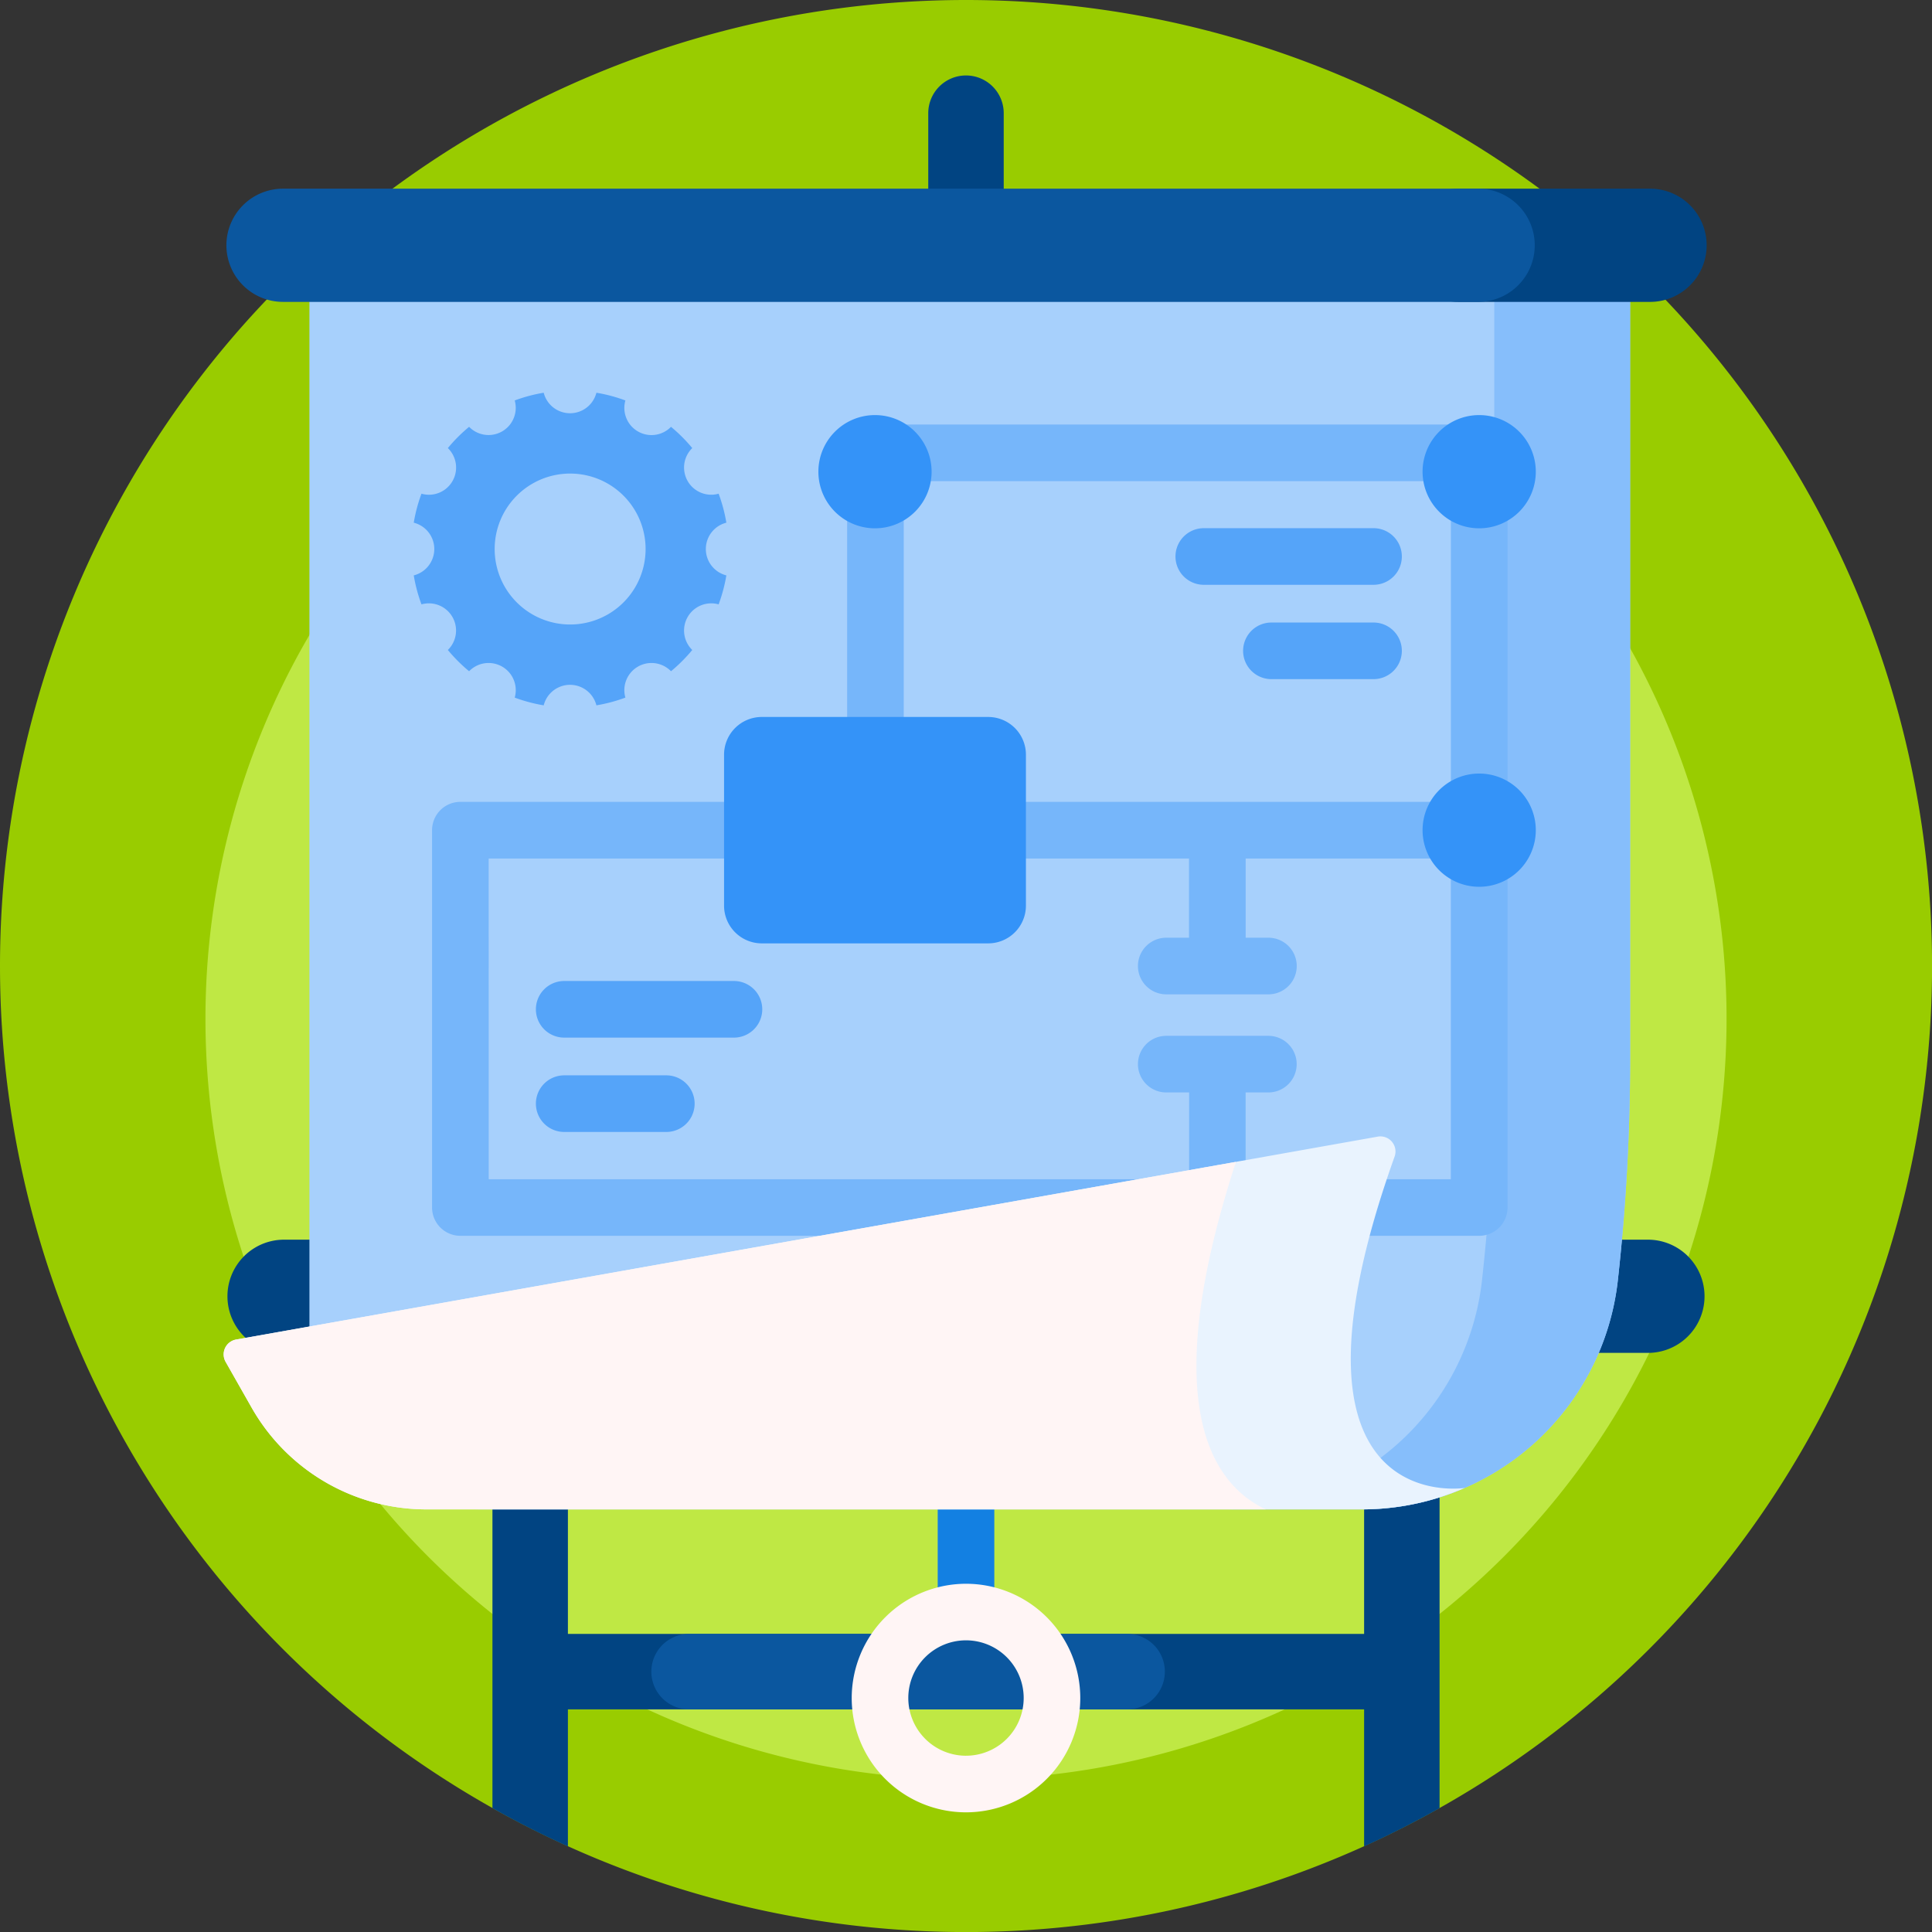 <svg id="scheme" xmlns="http://www.w3.org/2000/svg" width="99.997" height="99.997" viewBox="0 0 99.997 99.997">
  <rect x="0" y="0" width="99.997" height="99.997" fill="#333333" stroke="none"/>
  <path id="Pfad_129" data-name="Pfad 129" d="M0,50A50,50,0,1,0,50,0,50,50,0,0,0,0,50Z" transform="translate(0)" fill="#9c0"/>
  <path id="Pfad_130" data-name="Pfad 130" d="M54.447,107.812A39.365,39.365,0,1,0,93.812,68.447a39.365,39.365,0,0,0-39.365,39.365Z" transform="translate(-43.813 -55.079)" fill="#bfe844"/>
  <path id="Pfad_131" data-name="Pfad 131" d="M130.5,340v27.183q1.9,1.073,3.906,1.98V362.07h41.21v7.093q2-.906,3.906-1.98V340h-3.906v18.164h-41.21V340Z" transform="translate(-105.012 -273.596)" fill="#014482"/>
  <path id="Pfad_132" data-name="Pfad 132" d="M205.251,436.906h22.672a1.953,1.953,0,1,0,0-3.906H205.251a1.953,1.953,0,1,0,0,3.906Z" transform="translate(-169.585 -348.432)" fill="#0b579f"/>
  <path id="Pfad_133" data-name="Pfad 133" d="M62.93,86.117h70.7a2.93,2.93,0,0,0,0-5.859H62.93a2.93,2.93,0,0,0,0,5.859ZM98.28,20a1.953,1.953,0,0,1,1.953,1.953v5.859a1.953,1.953,0,1,1-3.906,0V21.953A1.953,1.953,0,0,1,98.28,20Z" transform="translate(-48.282 -16.094)" fill="#014482"/>
  <path id="Pfad_134" data-name="Pfad 134" d="M248.5,384.969V391.8a1.465,1.465,0,0,0,2.93,0v-6.836a1.465,1.465,0,1,0-2.93,0Z" transform="translate(-199.966 -308.603)" fill="#1380e2"/>
  <path id="Pfad_135" data-name="Pfad 135" d="M80,78v54.083a8.805,8.805,0,0,0,8.805,8.805h45.666a13.332,13.332,0,0,0,13.251-11.86,103.861,103.861,0,0,0,.635-11.47V78Z" transform="translate(-63.985 -62.766)" fill="#a7d0fc"/>
  <path id="Pfad_136" data-name="Pfad 136" d="M80,140.889h7.031a13.332,13.332,0,0,0,13.251-11.86,103.861,103.861,0,0,0,.635-11.47V78H93.886v39.558a103.86,103.86,0,0,1-.635,11.47A13.332,13.332,0,0,1,80,140.889Z" transform="translate(-16.545 -62.766)" fill="#86befb"/>
  <path id="Pfad_137" data-name="Pfad 137" d="M231.628,419.712a5.915,5.915,0,1,1-5.915,5.915A5.922,5.922,0,0,1,231.628,419.712Zm0,8.9a2.986,2.986,0,1,0-2.986-2.986A2.989,2.989,0,0,0,231.628,428.613Z" transform="translate(-181.63 -337.739)" fill="#fff5f5"/>
  <path id="Pfad_138" data-name="Pfad 138" d="M113.965,132.031h20.019V113.965a1.465,1.465,0,0,1,1.465-1.465H166.7a1.465,1.465,0,0,1,1.465,1.465v39.061a1.465,1.465,0,0,1-1.465,1.465H113.965a1.465,1.465,0,0,1-1.465-1.465V133.5A1.465,1.465,0,0,1,113.965,132.031Zm51.268-16.6H136.913v16.6h28.319Zm-49.8,36.132h36.252v-4.492H150.5a1.465,1.465,0,0,1,0-2.93h5.286a1.465,1.465,0,0,1,0,2.93h-1.178v4.492h10.621v-16.6H154.611v4.1h1.178a1.465,1.465,0,0,1,0,2.93H150.5a1.465,1.465,0,1,1,0-2.93h1.178v-4.1H115.43Z" transform="translate(-90.137 -90.528)" fill="#76b6fa"/>
  <path id="Pfad_139" data-name="Pfad 139" d="M123.9,312.829l1.344,2.366a10.407,10.407,0,0,0,9.049,5.266H182.7a13.292,13.292,0,0,0,5.333-1.111s-10.354,1.656-3.634-17.149a.781.781,0,0,0-.872-1.033l-59.093,10.505A.781.781,0,0,0,123.9,312.829Z" transform="translate(-112.217 -242.338)" fill="#e9f3fe"/>
  <path id="Pfad_140" data-name="Pfad 140" d="M176.656,318.26,178,320.626a10.407,10.407,0,0,0,9.049,5.266h43.443c-2.788-1.31-5.631-5.429-1.545-17.987L177.2,317.1A.781.781,0,0,0,176.656,318.26Z" transform="translate(-164.977 -247.769)" fill="#fff5f5"/>
  <path id="Pfad_141" data-name="Pfad 141" d="M141.563,112.152a1.407,1.407,0,0,0-1.063-1.364,8.145,8.145,0,0,1,.4-1.5,1.406,1.406,0,0,0,1.365-2.361,8.258,8.258,0,0,1,1.1-1.1,1.407,1.407,0,0,0,2.361-1.365,8.145,8.145,0,0,1,1.5-.4,1.407,1.407,0,0,0,2.728,0,8.146,8.146,0,0,1,1.5.4,1.406,1.406,0,0,0,2.361,1.365,8.259,8.259,0,0,1,1.1,1.1,1.407,1.407,0,0,0,1.365,2.361,8.146,8.146,0,0,1,.4,1.5,1.407,1.407,0,0,0,0,2.728,8.145,8.145,0,0,1-.4,1.5,1.407,1.407,0,0,0-1.365,2.361,8.259,8.259,0,0,1-1.1,1.1,1.406,1.406,0,0,0-2.361,1.365,8.144,8.144,0,0,1-1.5.4,1.407,1.407,0,0,0-2.728,0,8.143,8.143,0,0,1-1.5-.4,1.406,1.406,0,0,0-2.361-1.365,8.258,8.258,0,0,1-1.1-1.1,1.407,1.407,0,0,0-1.365-2.361,8.143,8.143,0,0,1-.4-1.5A1.407,1.407,0,0,0,141.563,112.152Zm7.031,3.906a3.906,3.906,0,1,0-3.906-3.906A3.906,3.906,0,0,0,148.594,116.058Zm-1.772,24.8a1.465,1.465,0,0,0,1.465,1.465h5.286a1.465,1.465,0,1,0,0-2.93h-5.286A1.465,1.465,0,0,0,146.822,140.862Zm0-4.883a1.465,1.465,0,0,1,1.465-1.465h8.786a1.465,1.465,0,1,1,0,2.93h-8.786A1.465,1.465,0,0,1,146.822,135.979Zm43.355-20.019h-5.286a1.465,1.465,0,0,0,0,2.93h5.286a1.465,1.465,0,0,0,0-2.93Zm0-1.953h-8.786a1.465,1.465,0,0,1,0-2.93h8.786a1.465,1.465,0,0,1,0,2.93Z" transform="translate(-119.085 -83.735)" fill="#55a4f9"/>
  <path id="Pfad_142" data-name="Pfad 142" d="M105,135.39v-7.812a1.953,1.953,0,0,1,1.953-1.953h11.718a1.953,1.953,0,0,1,1.953,1.953v7.812a1.953,1.953,0,0,1-1.953,1.953H106.953A1.953,1.953,0,0,1,105,135.39ZM112.812,110a2.93,2.93,0,1,1-2.93,2.93A2.93,2.93,0,0,1,112.812,110Zm31.272,0a2.93,2.93,0,1,1-2.93,2.93A2.93,2.93,0,0,1,144.084,110Zm0,18.554a2.93,2.93,0,1,1-2.93,2.93A2.93,2.93,0,0,1,144.084,128.554Z" transform="translate(-67.524 -88.516)" fill="#3493f8"/>
  <path id="Pfad_143" data-name="Pfad 143" d="M60,52.93a2.93,2.93,0,0,0,2.93,2.93h9.863a2.93,2.93,0,1,0,0-5.859H62.93A2.93,2.93,0,0,0,60,52.93Z" transform="translate(12.556 -40.235)" fill="#014482"/>
  <path id="Pfad_144" data-name="Pfad 144" d="M105,52.93a2.93,2.93,0,0,0,2.93,2.93h61.912a2.93,2.93,0,0,0,0-5.859H107.93A2.93,2.93,0,0,0,105,52.93Z" transform="translate(-93.282 -40.235)" fill="#0b579f"/>
</svg>
